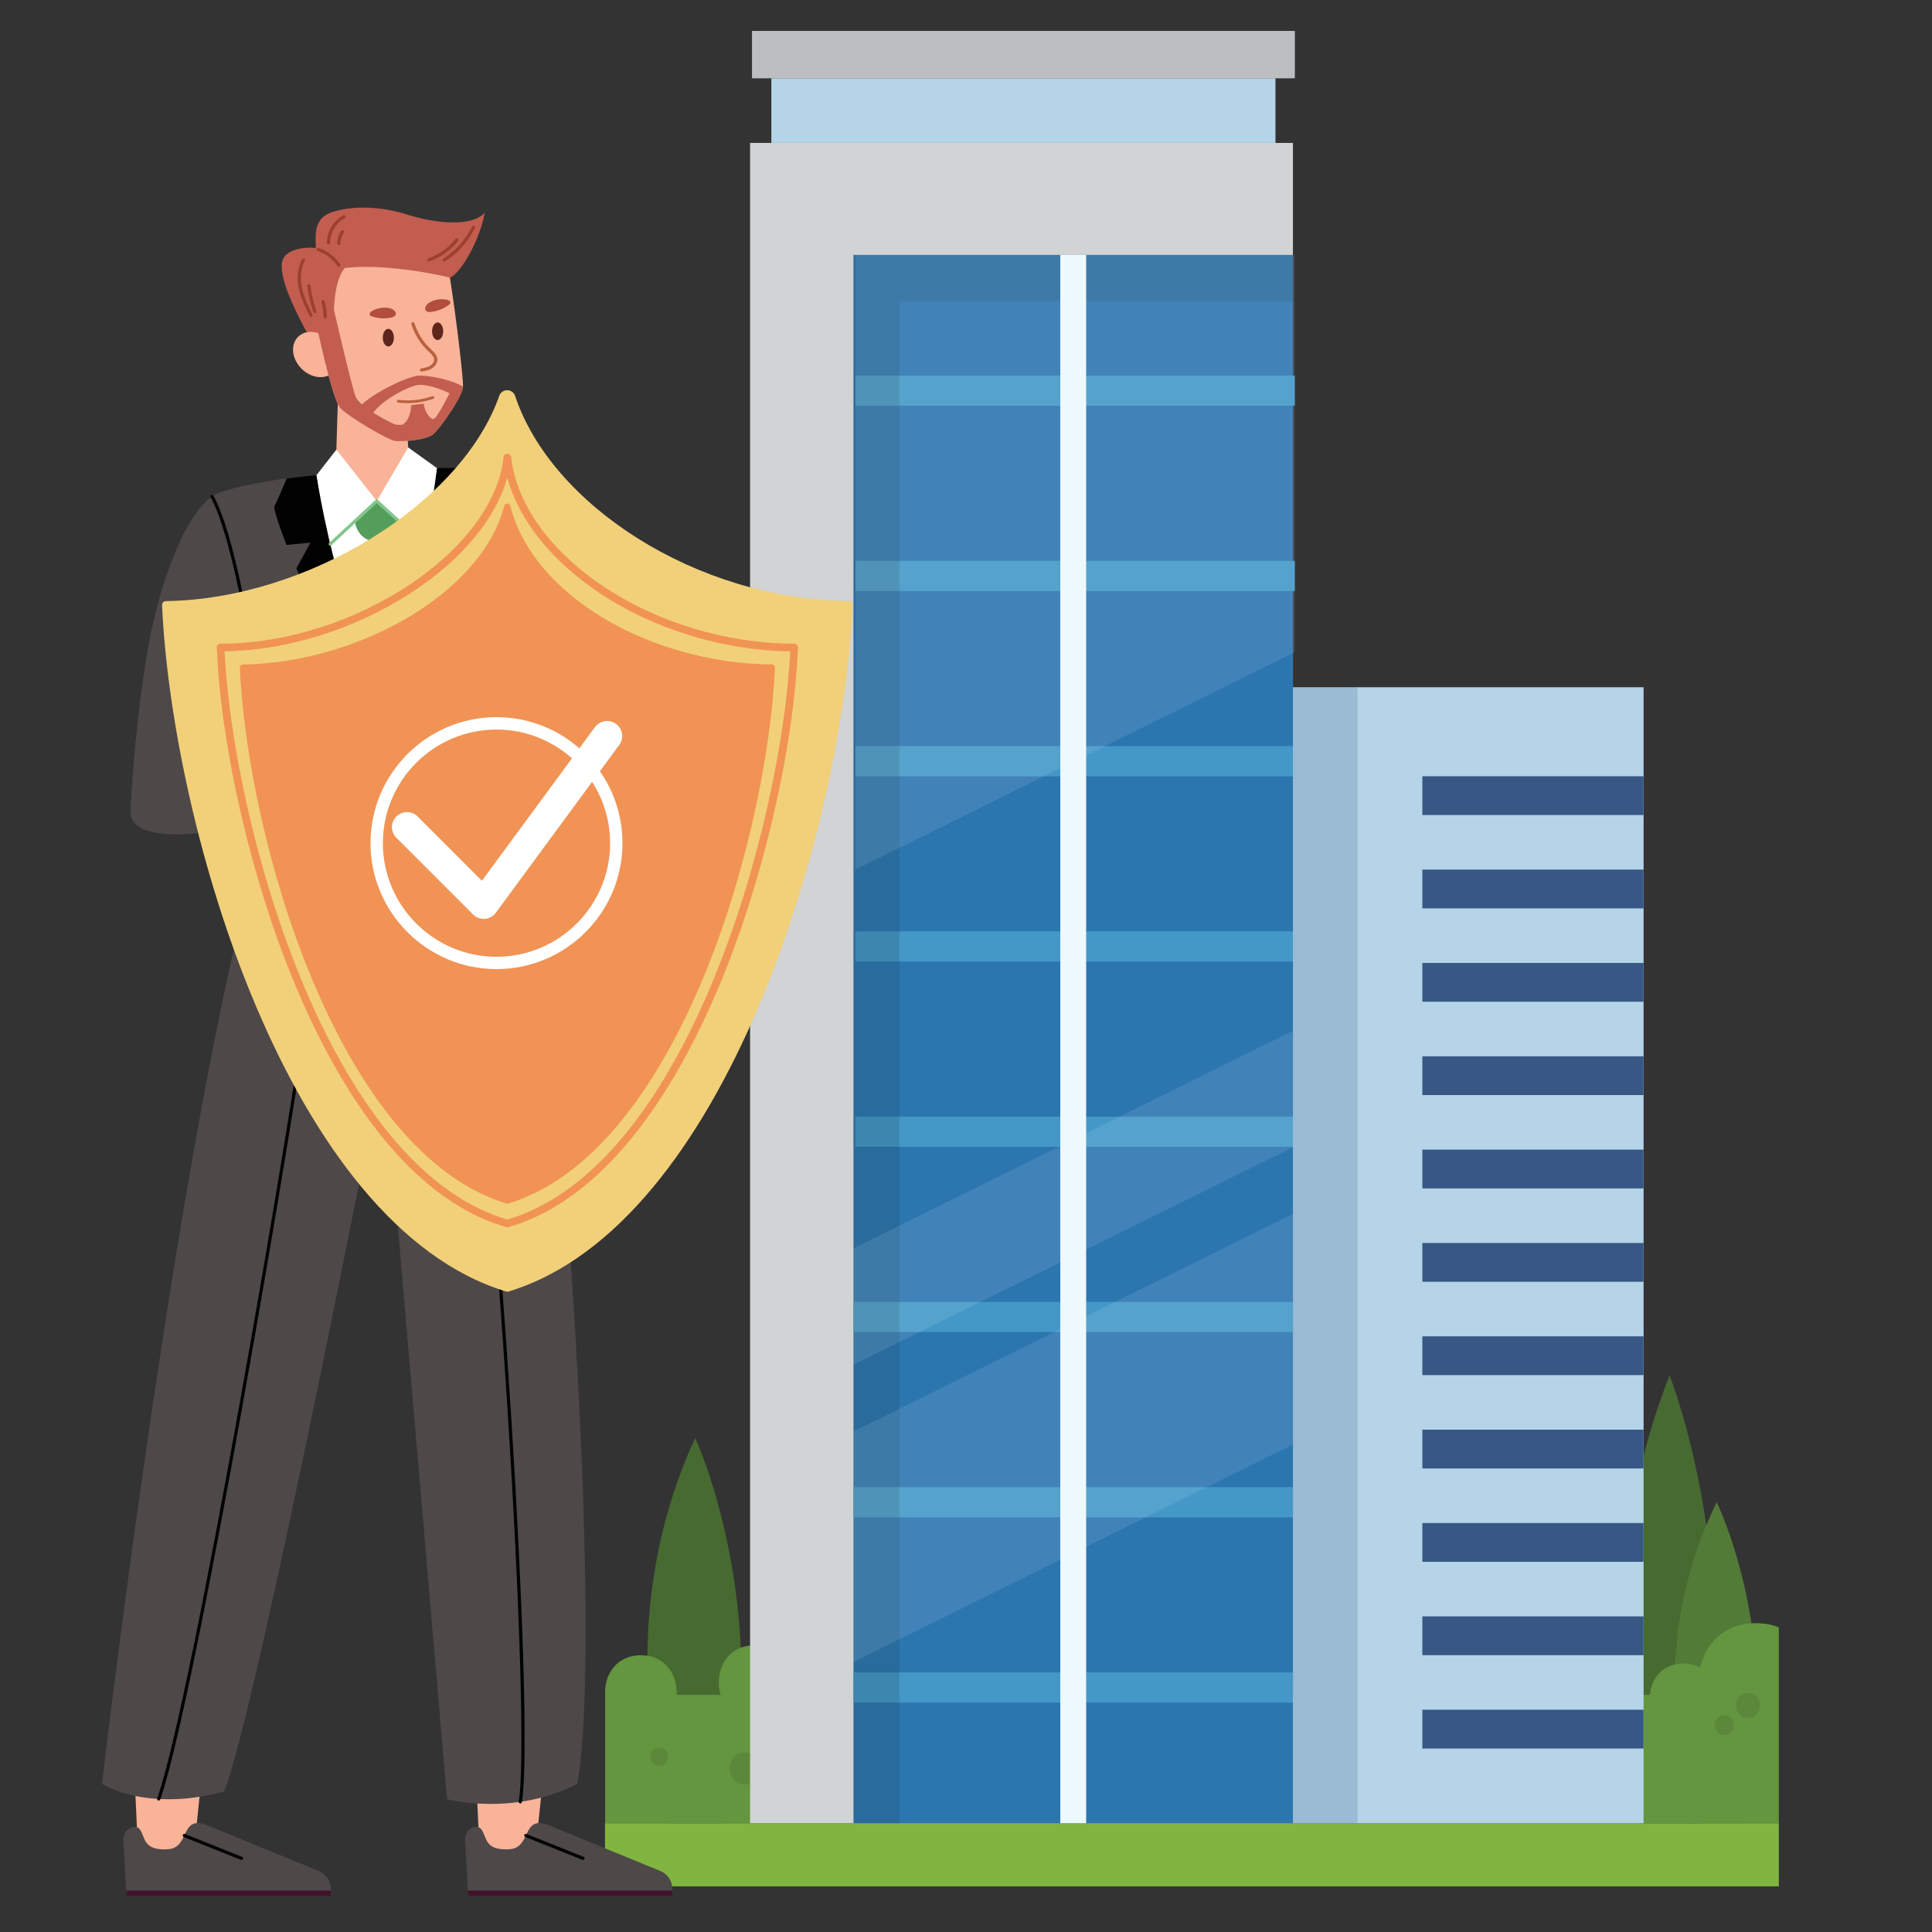<svg xmlns="http://www.w3.org/2000/svg" xmlns:xlink="http://www.w3.org/1999/xlink" x="0px" y="0px" viewBox="0 0 511 511" style="enable-background:new 0 0 511 511;" xml:space="preserve"><rect x="0" y="0" width="511" height="511" fill="#333333" stroke="none"/><style type="text/css">	.st0{fill:#F7E604;}	.st1{fill:#E4AE23;}	.st2{fill:#D7A728;}	.st3{fill:#B6892D;}	.st4{fill:#F7EC13;}	.st5{opacity:0.3;fill:#B6892D;}	.st6{opacity:0.31;}	.st7{fill:#476A31;}	.st8{fill:#537B38;}	.st9{fill:#64953F;}	.st10{fill:#5C883C;}	.st11{fill:#80B541;}	.st12{fill:#1B5179;}	.st13{fill:#2C76B0;}	.st14{fill:#4398C8;}	.st15{opacity:0.2;fill:#204252;}	.st16{opacity:0.1;fill:#FFFFFF;}	.st17{fill:#EEF9FE;}	.st18{fill:#FFFFFF;}	.st19{fill:#B5D4E8;}	.st20{opacity:0.2;fill:#345683;}	.st21{fill:#375885;}	.st22{opacity:0.1;fill:#F1F5F9;}	.st23{fill:#243752;}	.st24{fill:#F9B398;}	.st25{fill:#4E4849;}	.st26{fill:#41112A;}	.st27{fill:#010101;}	.st28{fill:#F7A395;}	.st29{fill:#549E5C;}	.st30{fill:#C25D4F;}	.st31{fill:#B9613F;}	.st32{fill:#B34D3C;}	.st33{fill:#5E251D;}	.st34{fill:#85C58D;}	.st35{fill:#9C3F31;}	.st36{fill:#D1D3D4;}	.st37{fill:#BCBEC0;}	.st38{fill:#F1D079;}	.st39{fill:#F19354;}	.st40{opacity:0.17;fill:#0C1627;}	.st41{fill:#854333;}	.st42{fill:#A14C3D;}	.st43{fill:#D28D29;}	.st44{fill:#3D628C;}	.st45{opacity:0.3;fill:#3D628C;}	.st46{fill:#663E32;}	.st47{fill:#4D3025;}	.st48{fill:#86C440;}	.st49{fill:#4D9242;}	.st50{fill:#3E7839;}	.st51{fill:#D34646;}	.st52{fill:#C8D4E2;}	.st53{fill:#76B243;}	.st54{fill:#AA3838;}	.st55{fill:#BD6528;}	.st56{fill:#9BBF63;}	.st57{fill:#6C8251;}	.st58{fill:#38261F;}	.st59{fill:#F19A6D;}	.st60{opacity:0.25;fill:#38261F;}	.st61{fill:#446470;}	.st62{fill:#EF7C59;}	.st63{fill:#9E4C23;}	.st64{fill:#6E74A7;}	.st65{fill:#52261F;}	.st66{fill:#C36C48;}	.st67{fill:#E9A295;}	.st68{fill:#B45333;}	.st69{fill:#814530;}	.st70{fill:#523A2D;}	.st71{fill:#EAA12D;}	.st72{fill:#EF6723;}	.st73{fill:#627837;}	.st74{fill:url(#SVGID_1_);}	.st75{fill:url(#SVGID_00000054972212934176318100000017982790524347416986_);}	.st76{fill:url(#SVGID_00000090993589003677930150000003243437667874332573_);}	.st77{clip-path:url(#SVGID_00000092420299896783917600000009280564162012486585_);}	.st78{fill:url(#SVGID_00000123435607972029886890000000833230582584873906_);}	.st79{fill:url(#SVGID_00000146483955962343135250000011557155640009347723_);}	.st80{fill:url(#SVGID_00000146492043926647554040000015538890514933743253_);}	.st81{fill:url(#SVGID_00000067194083967019755020000016939162129081628859_);}	.st82{fill:url(#SVGID_00000035516373379264970570000004609949777036911540_);}	.st83{fill:url(#SVGID_00000001640264084268158420000008079783640100652947_);}	.st84{clip-path:url(#SVGID_00000082366694049742640740000007183850850323783324_);}	.st85{fill:url(#SVGID_00000047782159869135032550000016084515050380588200_);}	.st86{fill:url(#SVGID_00000178181638876941092850000008714876071928452012_);}	.st87{fill:url(#SVGID_00000178924855376891500640000006514437746248088472_);}	.st88{fill:url(#SVGID_00000145047888146086117000000017323900171297074825_);}	.st89{fill:url(#SVGID_00000117656250843139367020000016782504480601022857_);}	.st90{fill:url(#SVGID_00000013875310468478312700000017295229948007135365_);}	.st91{fill:url(#SVGID_00000175292569011405663120000006121776847951879332_);}	.st92{fill:url(#SVGID_00000024719988688791872010000010251434363928301958_);}	.st93{fill:url(#SVGID_00000088816796383582358920000014428851919943913912_);}	.st94{fill:url(#SVGID_00000085965668093745629900000006963074197613014700_);}	.st95{fill:url(#SVGID_00000008144139937276511540000015388847583758788007_);}	.st96{fill:url(#SVGID_00000108272941888205612440000002442626927894481558_);}	.st97{fill:url(#SVGID_00000174577958205691291850000012999859595358383493_);}	.st98{opacity:0.4;}	.st99{fill:none;stroke:#2B3990;stroke-width:1.32;stroke-miterlimit:10;}	.st100{fill:#EC4749;}	.st101{fill:#F6DE75;}	.st102{fill:#EFBF72;}	.st103{fill:#D4A757;}	.st104{fill:#A18045;}</style><g id="_x31_"></g><g id="_x32_">	<g>		<rect x="160.02" y="482.22" class="st11" width="310.47" height="16.71"></rect>		<g id="man_00000129892642087541127030000002866766642464601480_">			<g>				<polygon class="st24" points="143.81,468.53 143.23,474.13 141.07,494.92 127.04,494.39 126.38,479.71 125.98,470.64     "></polygon>				<path class="st25" d="M122.98,486.65l0.62,11.01l0.14,2.4l0.08,1.4h54.02v-1.84c0-0.68-0.13-1.34-0.38-1.95     c-0.51-1.25-1.51-2.28-2.81-2.81l-29.55-12.11c-7.21-2.84-4.41,6-10.33,6.36c-6.53,0.39-5.92-2.91-7.35-5.12     c-0.51-0.79-1.24-0.91-1.96-0.74C123.91,483.58,122.89,485.07,122.98,486.65z"></path>				<polygon class="st26" points="123.73,500.06 123.81,501.45 177.83,501.45 177.83,500.06     "></polygon>				<g>					<path class="st27" d="M154.19,491.94c0.17,0,0.33-0.1,0.39-0.26c0.09-0.22-0.02-0.46-0.23-0.55l-15.12-6.05      c-0.22-0.09-0.46,0.02-0.55,0.23c-0.09,0.22,0.02,0.46,0.23,0.55l15.12,6.05C154.09,491.93,154.14,491.94,154.19,491.94z"></path>				</g>			</g>			<g>				<polygon class="st24" points="53.47,468.53 52.89,474.13 50.74,494.92 36.7,494.39 36.05,479.71 35.64,470.64     "></polygon>				<path class="st25" d="M32.64,486.65l0.62,11.01l0.14,2.4l0.08,1.4H87.5v-1.84c0-0.68-0.13-1.34-0.38-1.95     c-0.51-1.25-1.51-2.28-2.81-2.81l-29.55-12.11c-7.21-2.84-4.41,6-10.33,6.36c-6.53,0.39-5.91-2.91-7.35-5.12     c-0.51-0.79-1.24-0.91-1.96-0.74C33.57,483.58,32.55,485.07,32.64,486.65z"></path>				<polygon class="st26" points="33.4,500.06 33.48,501.45 87.5,501.45 87.5,500.06     "></polygon>				<g>					<path class="st27" d="M63.86,491.94c0.17,0,0.33-0.1,0.39-0.26c0.09-0.22-0.02-0.46-0.23-0.55l-15.12-6.05      c-0.22-0.09-0.46,0.02-0.55,0.23c-0.09,0.22,0.02,0.46,0.23,0.55l15.12,6.05C63.75,491.93,63.81,491.94,63.86,491.94z"></path>				</g>			</g>			<path class="st25" d="M71.09,216.38c-0.38,1.16-0.76,2.36-1.14,3.59c-2.34,7.57-4.67,16.42-6.98,26.19    c26.36,5.74,54.16,6.64,79.17-3.52c-1.13-8.05-2.27-14.88-3.38-20.13c-0.39-1.81-0.77-3.43-1.14-4.84    c7.46,1.29,26.98,5.17,32.43-1.58c5.45-6.75,2.73-18.51-2.01-38.89c-4.74-20.38-12.77-45.85-20.52-49.66    c-6-2.95-15.01-3.83-25.93-3.83c-1.95,0-3.96,0.03-6.03,0.08c-4.86,0.12-10.02,0.37-15.4,0.65c-6.1,0.32-11.55,0.72-16.42,1.19    c-2.82,0.27-5.44,0.57-7.88,0.9c-7.47,1-13.24,2.24-17.68,3.72c-8.4,2.8-15.93,23.68-18.95,40.68    c-3.01,17.01-4.31,35.31-4.74,43.49C34.07,222.62,51.93,222.19,71.09,216.38z"></path>			<path class="st27" d="M62.97,246.18c0-0.01,0-0.02,0.01-0.03c26.35,5.74,54.16,6.64,79.16-3.52c0.03,0.22,0.06,0.44,0.09,0.66    C118.11,255.39,87.82,257.69,62.97,246.18z"></path>			<path class="st25" d="M62.97,246.18c24.85,11.5,55.14,9.21,79.26-2.88c8.62,62.06,16.66,194.46,10.45,228.51    c-16.79,8.73-34.44,4.08-34.44,4.08l-16.79-195.5c0,0-33.58,172.35-42.19,193.45c-20.67,5.6-32.29-2.03-32.29-2.03    S43.86,327.31,62.97,246.18z"></path>			<g>				<path class="st27" d="M68.27,185.83c0.01,0,0.03,0,0.04,0c0.23-0.02,0.4-0.23,0.38-0.46c-0.45-4.76-1.73-13.94-3.59-23.75     c0-0.01-0.01-0.03-0.01-0.04c-1.95-10.28-5.03-23.89-8.62-30.44c-0.11-0.2-0.37-0.28-0.57-0.17c-0.2,0.11-0.28,0.37-0.17,0.57     c2.76,5.04,5.8,15.77,8.54,30.23c0,0.01,0.01,0.03,0.01,0.04c1.85,9.77,3.13,18.91,3.57,23.64     C67.87,185.66,68.05,185.83,68.27,185.83z"></path>			</g>			<g>				<path class="st27" d="M137.09,196.31c0.23,0,0.42-0.18,0.42-0.41c0.11-5.44,0.52-19.65,1.86-34.17     c1.6-17.35,3.96-29.01,6.99-34.67c0.11-0.21,0.03-0.46-0.17-0.57c-0.21-0.11-0.46-0.03-0.57,0.17     c-3.09,5.76-5.47,17.53-7.09,34.99c-1.34,14.55-1.75,28.79-1.86,34.23C136.66,196.11,136.84,196.31,137.09,196.31     C137.08,196.31,137.08,196.31,137.09,196.31z"></path>			</g>			<path class="st27" d="M137.09,195.89c2.13-0.38,4.53-0.66,7.11-0.77l-5.26-33.43C137.62,176,137.2,190.14,137.09,195.89z"></path>			<path class="st27" d="M64.68,161.69v26.83c0.65-0.69,1.3-1.29,1.9-1.8c0.64-0.55,1.23-0.99,1.69-1.31    C67.81,180.57,66.52,171.36,64.68,161.69L64.68,161.69z"></path>			<g>				<path class="st27" d="M160.43,197.43c0.18,0,0.35-0.12,0.4-0.3c0.07-0.22-0.06-0.46-0.28-0.53c-5.04-1.52-10.54-2.16-16.37-1.91     c-2.44,0.11-4.85,0.37-7.17,0.78c-0.46,0.08-0.92,0.17-1.35,0.26c-0.23,0.05-0.37,0.27-0.33,0.5c0.05,0.23,0.27,0.37,0.5,0.33     c0.42-0.09,0.87-0.17,1.32-0.25c2.29-0.4,4.66-0.66,7.06-0.77c5.73-0.25,11.15,0.38,16.09,1.87     C160.35,197.42,160.39,197.43,160.43,197.43z"></path>			</g>			<path class="st28" d="M119.59,203.06c3.99-1,13.72-5.67,18.45-7.03c4.27-1.22-8.23-8.5-10.62-8.98    c-2.39-0.47-8.99,0.47-13.31,3.58C116.05,192.08,120.93,196.46,119.59,203.06z"></path>			<g>				<path class="st27" d="M71.09,216.8c0.03,0,0.05,0,0.08-0.01c0.16-0.03,16.27-3.15,30.08-6.2c8.56-1.89,14.47-3.36,17.59-4.38     c0.11-0.04,0.21-0.12,0.26-0.23c0.41-0.94,0.71-1.89,0.9-2.83c1.37-6.77-3.49-11.24-5.64-12.85c-0.47-0.35-0.78-0.54-0.79-0.55     c-0.08-0.05-0.18-0.07-0.27-0.06l-62.19,7.85c-0.23,0.03-0.39,0.24-0.37,0.47c0.03,0.23,0.24,0.39,0.47,0.37l62.04-7.83     c0.12,0.08,0.33,0.22,0.6,0.42c2.02,1.51,6.59,5.7,5.32,12.01c-0.17,0.82-0.43,1.65-0.78,2.48c-3.14,1.01-8.96,2.46-17.33,4.3     c-13.8,3.05-29.9,6.17-30.06,6.2c-0.23,0.04-0.38,0.27-0.33,0.49C70.72,216.66,70.89,216.8,71.09,216.8z"></path>			</g>			<path class="st27" d="M69.95,219.97l22.26-6.32l46.54,8.86c-0.39-1.81-0.77-3.43-1.14-4.84l-44.85-5.68l-21.67,4.39    C70.71,217.54,70.33,218.74,69.95,219.97z"></path>			<g>				<path class="st27" d="M101.81,250.81C101.81,250.81,101.81,250.81,101.81,250.81c0.24,0,0.43-0.2,0.42-0.43l-0.59-36.66     c0-0.23-0.19-0.41-0.42-0.41c0,0,0,0-0.01,0c-0.23,0-0.42,0.2-0.41,0.43l0.59,36.66C101.39,250.62,101.58,250.81,101.81,250.81z     "></path>			</g>			<g>				<path class="st27" d="M100.85,191.19C100.86,191.19,100.86,191.19,100.85,191.19c0.24,0,0.43-0.2,0.42-0.43l-0.12-7.77     c0-0.23-0.19-0.41-0.43-0.41c-0.23,0-0.42,0.2-0.41,0.43l0.12,7.77C100.44,191.01,100.62,191.19,100.85,191.19z"></path>			</g>			<path class="st27" d="M75.78,144.12l6.34-0.6l-3.74,6.84c5.22,11.87,13.38,26.99,22.35,34.97c8.02-8.82,14.6-22.89,19.03-34.17    l-3.53-8.6h6.7c1.92-5.52,2.96-9.18,2.96-9.18l-4.31-9.66c-6.54,0.01-13.77,0.33-21.43,0.74c-9.63,0.51-17.64,1.21-24.3,2.09    c-0.79,1.88-2.03,4.79-3.35,7.59C72.72,135.63,73.89,139.31,75.78,144.12z"></path>			<path class="st18" d="M83.73,125.65c0.92,6.6,4.32,23.69,9.15,37.71c2.32,6.75,4.98,12.79,7.85,16.61    c2.25-3.5,4.67-10.11,6.91-17.85c3.65-12.63,6.8-28.26,7.92-38.32c-4.86,0.12-10.02,0.37-15.4,0.65    C94.05,124.78,88.6,125.18,83.73,125.65z"></path>			<polygon class="st24" points="89.44,103.53 88.77,125.34 97.9,135.87 106.26,131.85 108.19,122.28 107.62,112.52    "></polygon>			<path class="st29" d="M93.84,137.18c0,3.34,2.51,6.05,5.6,6.05c3.09,0,5.6-2.71,5.6-6.05c0-3.34-2.3-4.66-5.39-4.66    C96.56,132.52,93.84,133.84,93.84,137.18z"></path>			<path class="st29" d="M92.88,163.36c2.32,6.75,4.98,12.79,7.85,16.61c2.25-3.5,4.67-10.11,6.91-17.85    c-1.77-7.12-4.04-14.12-6.78-20.93c-0.99,0.13-1.91,0.49-2.9,0.61C95.64,148.92,93.98,156.04,92.88,163.36z"></path>			<polygon class="st18" points="107.96,118.35 115.56,123.8 112.14,143.91 99.65,132.52    "></polygon>			<polygon class="st18" points="99.65,132.52 88.97,118.93 83.73,125.65 87.35,143.91    "></polygon>			<g>				<path class="st27" d="M137.61,477c0.2,0,0.38-0.15,0.42-0.35c3.52-21.41-6.35-176.53-14.46-227.37     c-0.04-0.23-0.25-0.39-0.48-0.35c-0.23,0.04-0.39,0.25-0.35,0.48c3.7,23.2,8.25,72.24,11.59,124.94     c3.32,52.49,4.45,92.59,2.88,102.16c-0.04,0.23,0.12,0.45,0.35,0.48C137.57,477,137.59,477,137.61,477z"></path>			</g>			<g>				<path class="st27" d="M41.97,476.24c0.17,0,0.34-0.11,0.4-0.28c9.06-25.4,35.35-178.69,41.58-224.84     c0.03-0.23-0.13-0.44-0.36-0.47c-0.23-0.03-0.44,0.13-0.47,0.36c-6.23,46.13-32.49,199.31-41.54,224.66     c-0.08,0.22,0.04,0.46,0.26,0.54C41.87,476.23,41.92,476.24,41.97,476.24z"></path>			</g>			<path class="st24" d="M83.51,84.87c0,0,4.31,20.76,6.51,23.06c2.2,2.3,12.63,8.52,14.54,8.71c1.91,0.19,8.23-0.19,10.14-1.91    c0.45-0.41,1.12-1.18,1.87-2.14c1.87-2.42,4.3-6.08,5.35-8.49c0.3-0.69,0.49-1.28,0.53-1.71c0-0.04,0.01-0.09,0.01-0.14    c0.09-3.09-2.62-24.88-4.22-33.25l-25.45-7.46l-8.71,8.13L83.7,79.83L83.51,84.87z"></path>			<path class="st30" d="M128.19,56.26c-1.05,6.6-6.12,15.92-9.18,17.19c-3.92-1.12-18.66-3.8-27.84-2.55    c-3.35,3.92-2.87,14.35-2.87,14.35l-1.91,5.55c0,0-2.58,2.1-5.74-3.83c-3.16-5.93-6.41-12.82-6.12-17.13s6.98-4.59,8.99-4.21    c0-2.97-0.77-7.65,3.92-9.38c4.69-1.72,12.34-2.01,20.19,0.48C115.46,59.23,124.94,59.99,128.19,56.26z"></path>			<path class="st30" d="M95.06,107.59c0,2.73,4.02,4.59,4.02,4.59l8.11,2.01l9.38-1.62c1.87-2.42,4.3-6.08,5.35-8.49    c0.3-0.69,0.49-1.28,0.53-1.71c0-0.04,0.01-0.09,0.01-0.14c-3.51-1.96-8.88-2.89-11.46-2.89    C108.12,99.34,98.65,103.86,95.06,107.59z"></path>			<path class="st24" d="M119.75,104.44c-2.94-1.51-5.81-2.51-8.47-2.66c-2.66-0.14-10.22,4.06-12.55,7.37l0.43,2.39l6.75,2.66    l10.05-2.15l2.58-4.74L119.75,104.44z"></path>			<g>				<path class="st31" d="M111.5,98.28c0.02,0,0.05,0,0.07-0.01c0.85-0.15,1.81-0.31,2.63-0.81c0.97-0.59,1.55-1.58,1.47-2.53     c-0.09-1.06-0.9-1.81-1.61-2.47l-0.14-0.13c-2-1.86-3.48-4.22-4.3-6.83c-0.07-0.22-0.31-0.35-0.53-0.28     c-0.22,0.07-0.35,0.31-0.28,0.53c0.86,2.75,2.42,5.23,4.53,7.2l0.14,0.13c0.63,0.58,1.28,1.18,1.34,1.92     c0.06,0.72-0.49,1.39-1.06,1.74c-0.69,0.42-1.53,0.56-2.34,0.7c-0.23,0.04-0.38,0.26-0.34,0.49     C111.12,98.14,111.3,98.28,111.5,98.28z"></path>			</g>			<path class="st32" d="M103.58,83.97c-1.71,0.38-3.53,0.28-5.19-0.28c-0.21-0.07-0.44-0.16-0.55-0.36    c-0.12-0.21-0.06-0.48,0.07-0.67c0.14-0.19,0.34-0.33,0.55-0.44c1.22-0.68,2.65-0.96,4.04-0.8c0.79,0.09,1.74,0.39,2.1,1.17    C104.97,83.35,104.25,83.82,103.58,83.97z"></path>							<ellipse transform="matrix(0.707 -0.707 0.707 0.707 -41.847 86.513)" class="st24" cx="83.51" cy="93.77" rx="5.3" ry="6.6"></ellipse>			<path class="st32" d="M113.86,82.51c1.75-0.16,3.44-0.81,4.85-1.86c0.18-0.13,0.37-0.29,0.41-0.51c0.05-0.23-0.09-0.47-0.28-0.62    c-0.19-0.14-0.43-0.2-0.66-0.25c-1.37-0.27-2.82-0.1-4.09,0.48c-0.72,0.33-1.54,0.9-1.64,1.76    C112.35,82.35,113.18,82.58,113.86,82.51z"></path>			<ellipse class="st33" cx="102.71" cy="89.31" rx="1.47" ry="2.33"></ellipse>			<path class="st30" d="M83.7,79.83l3.83-1.3c0,0,5.46,23.75,6.53,26.41c1.08,2.66,8.82,6.75,10.47,7.32    c0.38,0.13,1.08,0.14,1.93,0.08c2.35-1.49,2.29-5.17,2.29-5.17l3.31-0.39c0.17,1.3,0.88,3.35,2.41,4.08    c0.13-0.04,0.24-0.07,0.31-0.1c1.01-0.36,4.59-7.68,4.59-7.68l2.54,1.01c-1.48,3.37-5.63,9.21-7.22,10.63    c-1.91,1.72-8.23,2.11-10.14,1.91c-1.91-0.19-12.34-6.41-14.54-8.71c-2.2-2.3-6.51-23.06-6.51-23.06L83.7,79.83z"></path>			<ellipse class="st33" cx="115.75" cy="87.61" rx="1.47" ry="2.33"></ellipse>			<g>				<path class="st34" d="M112.14,144.33c0.11,0,0.23-0.05,0.31-0.14c0.16-0.17,0.14-0.44-0.03-0.6l-12.5-11.39     c-0.16-0.15-0.41-0.15-0.57,0l-12.3,11.39c-0.17,0.16-0.18,0.42-0.02,0.6c0.16,0.17,0.43,0.18,0.6,0.02l12.01-11.13l12.21,11.13     C111.94,144.29,112.04,144.33,112.14,144.33z"></path>			</g>			<g>				<path class="st27" d="M60.18,197.09c-0.09-0.09-0.14-0.22-0.12-0.35c0.32-2.94,1.78-5.81,4.32-8.51     c0.6-0.63,1.25-1.25,1.93-1.83c0.54-0.46,1.12-0.91,1.72-1.34c0.61-0.43,1-0.66,1.01-0.67c0.09-0.05,0.19-0.07,0.29-0.05     l31.6,6.01l2.92,0.55c0.2,0.04,0.35,0.22,0.34,0.43c-0.01,0.21-0.16,0.38-0.37,0.41l-43.3,5.46c-0.02,0-0.04,0-0.05,0     C60.36,197.21,60.26,197.16,60.18,197.09z M69.33,185.2c-0.16,0.1-0.45,0.28-0.82,0.55c-0.58,0.41-1.13,0.84-1.66,1.29     c-0.66,0.56-1.29,1.16-1.86,1.77c-2.26,2.4-3.61,4.92-4.03,7.49l40.1-5.06L69.33,185.2z"></path>			</g>			<polygon class="st27" points="117.97,206.04 95.56,213.17 92.76,211.99    "></polygon>			<g>				<path class="st35" d="M117.46,69.21c0.08,0,0.16-0.02,0.23-0.07c3.41-2.16,6.15-5.22,7.91-8.86c0.1-0.21,0.01-0.46-0.2-0.56     c-0.21-0.1-0.46-0.01-0.56,0.2c-1.67,3.44-4.37,6.47-7.6,8.52c-0.2,0.12-0.26,0.39-0.13,0.58     C117.18,69.14,117.32,69.21,117.46,69.21z"></path>			</g>			<g>				<path class="st35" d="M113.44,69.14c0.05,0,0.09-0.01,0.14-0.02c2.95-1.02,5.64-2.94,7.57-5.4c0.14-0.18,0.11-0.45-0.07-0.59     c-0.18-0.14-0.45-0.11-0.59,0.07c-1.83,2.33-4.38,4.16-7.18,5.13c-0.22,0.08-0.34,0.32-0.26,0.54     C113.1,69.03,113.26,69.14,113.44,69.14z"></path>			</g>			<g>				<path class="st35" d="M86.87,64.67c0.23,0,0.42-0.19,0.42-0.42c0.01-2.65,1.58-5.29,3.9-6.56c0.2-0.11,0.28-0.37,0.17-0.57     c-0.11-0.2-0.37-0.28-0.57-0.17c-2.63,1.44-4.33,4.3-4.34,7.3C86.45,64.48,86.63,64.67,86.87,64.67     C86.87,64.67,86.87,64.67,86.87,64.67z"></path>			</g>			<g>				<path class="st35" d="M89.61,70.56c0.08,0,0.16-0.02,0.23-0.07c0.19-0.13,0.25-0.39,0.12-0.58c-1.35-2.03-3.36-3.56-5.67-4.33     c-0.22-0.07-0.46,0.05-0.53,0.27c-0.07,0.22,0.05,0.46,0.27,0.53c2.13,0.71,3.99,2.12,5.24,3.99     C89.34,70.49,89.47,70.56,89.61,70.56z"></path>			</g>			<g>				<path class="st35" d="M89.61,64.82C89.61,64.82,89.61,64.82,89.61,64.82c0.24,0,0.42-0.19,0.42-0.43     c-0.01-1.01,0.32-2.02,0.92-2.83c0.14-0.19,0.1-0.45-0.09-0.59c-0.19-0.14-0.45-0.1-0.59,0.09c-0.71,0.96-1.09,2.15-1.08,3.34     C89.19,64.63,89.38,64.82,89.61,64.82z"></path>			</g>			<g>				<path class="st35" d="M82.23,83.8c0.06,0,0.12-0.01,0.18-0.04c0.21-0.1,0.3-0.35,0.2-0.56c-1.09-2.24-2.21-4.57-2.74-7.03     c-0.58-2.69-0.31-5.24,0.75-7.16c0.11-0.2,0.04-0.46-0.17-0.57c-0.2-0.11-0.46-0.04-0.57,0.17c-1.16,2.1-1.46,4.86-0.83,7.75     c0.55,2.56,1.7,4.93,2.8,7.21C81.92,83.71,82.07,83.8,82.23,83.8z"></path>			</g>			<g>				<path class="st35" d="M83.3,82.83c0.05,0,0.1-0.01,0.14-0.03c0.22-0.08,0.33-0.32,0.25-0.54c-0.79-2.16-1.32-4.42-1.56-6.72     c-0.02-0.23-0.23-0.4-0.46-0.37c-0.23,0.03-0.4,0.23-0.37,0.46c0.26,2.36,0.8,4.69,1.61,6.91     C82.96,82.72,83.13,82.83,83.3,82.83z"></path>			</g>			<g>				<path class="st35" d="M86.02,84.19C86.02,84.19,86.03,84.19,86.02,84.19c0.24,0,0.43-0.2,0.42-0.43     c-0.03-1.39-0.23-2.78-0.59-4.12c-0.06-0.22-0.29-0.36-0.52-0.3c-0.22,0.06-0.36,0.29-0.3,0.52c0.35,1.28,0.53,2.59,0.56,3.92     C85.6,84.01,85.79,84.19,86.02,84.19z"></path>			</g>			<g>				<path class="st31" d="M107.73,106.63c-0.81,0-1.63-0.05-2.43-0.14c-0.2-0.02-0.34-0.2-0.32-0.4c0.02-0.2,0.21-0.34,0.4-0.32     c1.56,0.18,3.14,0.18,4.7,0c1.46-0.17,2.91-0.5,4.3-0.98c0.19-0.07,0.4,0.04,0.46,0.23c0.07,0.19-0.04,0.4-0.23,0.46     c-1.44,0.5-2.94,0.84-4.46,1.01C109.35,106.58,108.54,106.63,107.73,106.63z"></path>			</g>		</g>		<path class="st7" d="M435.06,482.22c0,0-17.44-58.12,6.54-118.41c0,0,21.07,52.47,7.99,118.41H435.06z"></path>		<path class="st7" d="M177.34,482.22c0,0-17.44-50.01,6.54-101.89c0,0,21.07,45.15,7.99,101.89H177.34z"></path>		<path class="st8" d="M448.27,482.22c0,0-15.41-41.67,5.78-84.89c0,0,18.62,37.61,7.06,84.89H448.27z"></path>		<g>			<path class="st9" d="M470.49,482.22v-51.79c-1.77-0.71-3.8-1.12-6.09-1.12c-8.41,0-13.3,5.44-14.71,11.79    c-1.23-0.69-2.72-1.11-4.48-1.11c-5.52,0-8.45,4.01-8.81,8.28h-55.9c0-2.94-1.89-5.88-5.68-5.88c-3.79,0-5.68,2.94-5.68,5.88    h-1.31c0.61-5.96-2.93-12.42-10.66-12.42c-7.72,0-11.27,6.47-10.66,12.42H320c-0.52-6.73-5.13-13.08-13.84-13.08    c-2.73,0-5.05,0.64-6.98,1.71c-0.72-1.75-1.76-3.31-3.12-4.69c-0.22-0.22-0.44-0.44-0.65-0.65c-1.3-1.4-2.85-2.39-4.63-2.97    c-1.71-0.9-3.56-1.31-5.54-1.24c-1.98-0.07-3.83,0.34-5.54,1.24c-1.78,0.58-3.33,1.57-4.63,2.97c-0.75,0.97-1.5,1.94-2.25,2.91    c-1.3,2.24-1.96,4.66-1.96,7.26l0.51,3.82c0.27,0.96,0.65,1.85,1.09,2.71h-48.02c-0.93-3.89-3.98-7.19-9.17-7.19    c-2.69,0-4.8,0.89-6.34,2.29c-0.62-4.3-3.73-8.18-9.35-8.18c-7.74,0-10.73,7.37-8.98,13.08h-11.65    c0.3-5.11-2.84-10.46-9.45-10.46c-6.59,0-9.74,5.35-9.45,10.46v33.95H470.49z"></path>			<g>				<path class="st10" d="M197.09,463.5c5.47,0,5.48,8.5,0,8.5C191.63,472,191.62,463.5,197.09,463.5z"></path>				<path class="st10" d="M174.35,462.19c3.1,0,3.11,4.82,0,4.82C171.24,467.02,171.24,462.19,174.35,462.19z"></path>				<path class="st10" d="M298.51,443.89h0.33c1.71,0,3.35,1.5,3.27,3.27c-0.08,1.77-1.44,3.27-3.27,3.27h-0.33     c-1.71,0-3.35-1.5-3.27-3.27C295.32,445.38,296.68,443.89,298.51,443.89z"></path>				<path class="st10" d="M281.78,441.27c2.1,0,2.11,3.27,0,3.27C279.68,444.54,279.68,441.27,281.78,441.27z"></path>				<path class="st10" d="M282.49,454.35c4.21,0,4.21,6.54,0,6.54C278.29,460.89,278.28,454.35,282.49,454.35z"></path>				<path class="st10" d="M405.83,458.93H406c0.9,0,1.75,0.79,1.71,1.71c-0.04,0.93-0.75,1.71-1.71,1.71h-0.17     c-0.9,0-1.75-0.79-1.71-1.71C404.16,459.71,404.87,458.93,405.83,458.93z"></path>				<path class="st10" d="M462.32,447.81c4.21,0,4.21,6.54,0,6.54C458.11,454.35,458.1,447.81,462.32,447.81z"></path>				<path class="st10" d="M456.08,453.69c3.37,0,3.37,5.23,0,5.23C452.72,458.93,452.71,453.69,456.08,453.69z"></path>			</g>		</g>		<rect x="198.39" y="37.8" class="st36" width="143.58" height="444.42"></rect>		<rect x="225.75" y="67.43" class="st13" width="116.23" height="414.79"></rect>		<rect x="226.25" y="99.34" class="st14" width="116.23" height="7.98"></rect>		<rect x="226.25" y="148.34" class="st14" width="116.23" height="7.98"></rect>		<rect x="226.25" y="197.34" class="st14" width="116.23" height="7.98"></rect>		<rect x="226.25" y="246.34" class="st14" width="116.23" height="7.98"></rect>		<rect x="226.25" y="295.34" class="st14" width="116.23" height="7.98"></rect>		<rect x="225.75" y="344.34" class="st14" width="116.23" height="7.98"></rect>		<rect x="225.75" y="393.34" class="st14" width="116.23" height="7.98"></rect>		<rect x="225.75" y="442.34" class="st14" width="116.23" height="7.98"></rect>		<polygon class="st15" points="341.98,67.43 237.9,67.43 225.75,67.43 225.75,79.59 225.75,482.22 237.9,482.22 237.9,79.59    341.98,79.59   "></polygon>		<rect x="198.9" y="8.18" class="st37" width="143.58" height="12.53"></rect>		<rect x="204.02" y="20.71" class="st19" width="133.33" height="17.09"></rect>		<polygon class="st16" points="342.48,172.46 226.25,230 226.25,67.43 342.48,67.43   "></polygon>		<polygon class="st16" points="341.98,303.41 225.75,360.96 225.75,330.19 341.98,272.64   "></polygon>		<polygon class="st16" points="341.98,382.04 225.75,439.58 225.75,378.62 341.98,321.07   "></polygon>		<rect x="280.44" y="67.43" class="st17" width="6.84" height="414.79"></rect>		<g>			<rect x="341.98" y="181.77" class="st19" width="92.74" height="300.45"></rect>			<g>				<g>					<g>						<rect x="376.2" y="205.31" class="st21" width="58.51" height="10.26"></rect>					</g>					<g>						<rect x="376.2" y="230" class="st21" width="58.51" height="10.26"></rect>					</g>					<g>						<rect x="376.2" y="254.69" class="st21" width="58.51" height="10.26"></rect>					</g>					<g>						<rect x="376.2" y="279.38" class="st21" width="58.51" height="10.26"></rect>					</g>					<g>						<rect x="376.2" y="304.07" class="st21" width="58.51" height="10.26"></rect>					</g>					<g>						<rect x="376.2" y="328.76" class="st21" width="58.51" height="10.26"></rect>					</g>					<g>						<rect x="376.2" y="353.45" class="st21" width="58.51" height="10.26"></rect>					</g>					<g>						<rect x="376.2" y="378.14" class="st21" width="58.51" height="10.26"></rect>					</g>					<g>						<rect x="376.2" y="402.83" class="st21" width="58.51" height="10.26"></rect>					</g>					<g>						<rect x="376.2" y="427.52" class="st21" width="58.51" height="10.26"></rect>					</g>					<g>						<rect x="376.2" y="452.21" class="st21" width="58.51" height="10.26"></rect>					</g>				</g>			</g>			<rect x="341.98" y="181.77" class="st20" width="17.09" height="300.45"></rect>		</g>		<g id="shield_00000053539601823383637620000002149561291838408845_">			<path class="st38" d="M132.05,104.7c-10.08,28.7-50.95,53.79-88.14,54.28c-0.6,0.01-1.08,0.5-1.05,1.1    c2.71,58.93,33.49,164.02,91.02,181.52c0.21,0.06,0.43,0.06,0.63,0c57.53-17.5,88.31-122.59,91.02-181.52    c0.03-0.6-0.45-1.1-1.05-1.1c-40.47-0.45-78.68-25.53-88.23-54.24C135.59,102.73,132.75,102.71,132.05,104.7z"></path>			<path class="st39" d="M133.37,133.83c-6.07,23.34-39.13,41.52-69.11,41.92c-0.48,0.01-0.86,0.4-0.83,0.87    c2.1,45.66,25.95,128.14,70.52,141.7c0.16,0.05,0.34,0.05,0.5,0c44.57-13.56,68.42-96.04,70.52-141.7    c0.02-0.48-0.36-0.87-0.84-0.87c-32.63-0.37-63.35-18.56-69.13-41.91C134.79,132.98,133.59,132.97,133.37,133.83z"></path>			<g>				<path class="st39" d="M134.2,324.61c-0.09,0-0.19-0.01-0.28-0.04c-27.37-7.9-45.52-39.29-55.92-64.24     c-11.44-27.44-19.55-62.38-20.66-89.03c-0.01-0.27,0.09-0.54,0.28-0.74c0.19-0.2,0.45-0.31,0.72-0.31     c35.1,0,72.18-24.45,74.86-49.36c0.05-0.51,0.48-0.9,1-0.9c0.51,0,0.94,0.39,1,0.9c1.32,12.28,10.23,24.76,24.46,34.25     c14.4,9.6,32.77,15.11,50.4,15.11c0.27,0,0.53,0.11,0.72,0.31c0.19,0.2,0.29,0.46,0.28,0.74c-1.11,26.65-9.22,61.59-20.66,89.03     c-10.4,24.94-28.54,56.33-55.92,64.24C134.38,324.6,134.29,324.61,134.2,324.61z M59.39,172.27     c2.18,44.67,26.75,136.11,74.81,150.3c48.06-14.2,72.62-105.63,74.81-150.3c-17.7-0.21-36.03-5.81-50.47-15.44     c-12.74-8.5-21.37-19.39-24.36-30.51c-3.09,10.95-12.13,21.84-25.51,30.52C93.86,166.44,75.96,172.04,59.39,172.27z"></path>			</g>			<g>				<g>					<g>						<path class="st18" d="M131.32,255.69c-18.02,0-32.68-14.66-32.68-32.68s14.66-32.68,32.68-32.68       c18.02,0,32.68,14.66,32.68,32.68S149.34,255.69,131.32,255.69z M131.32,192.32c-16.92,0-30.69,13.77-30.69,30.69       s13.77,30.69,30.69,30.69S162,239.93,162,223S148.24,192.32,131.32,192.32z"></path>						<path class="st18" d="M131.32,256.32c-18.37,0-33.32-14.95-33.32-33.32s14.95-33.32,33.32-33.32s33.32,14.95,33.32,33.32       S149.69,256.32,131.32,256.32z M131.32,190.96c-17.67,0-32.04,14.37-32.04,32.04c0,17.67,14.37,32.04,32.04,32.04       s32.04-14.37,32.04-32.04C163.36,205.34,148.98,190.96,131.32,190.96z M131.32,254.33c-17.27,0-31.33-14.05-31.33-31.33       s14.05-31.33,31.33-31.33c17.27,0,31.33,14.05,31.33,31.33S148.59,254.33,131.32,254.33z M131.32,192.96       c-16.57,0-30.05,13.48-30.05,30.05c0,16.57,13.48,30.05,30.05,30.05c16.57,0,30.05-13.48,30.05-30.05       C161.37,206.44,147.88,192.96,131.32,192.96z"></path>					</g>				</g>				<g>					<path class="st18" d="M127.94,243.04c-1.05,0-2.07-0.42-2.82-1.17l-20.28-20.28c-1.56-1.56-1.56-4.08,0-5.63      c1.56-1.56,4.08-1.56,5.63,0l16.99,17l29.9-40.64c1.3-1.77,3.79-2.16,5.57-0.86c1.77,1.3,2.16,3.79,0.86,5.57l-32.65,44.39      c-0.69,0.94-1.75,1.53-2.91,1.62C128.14,243.03,128.04,243.04,127.94,243.04z"></path>				</g>			</g>		</g>	</g></g><g id="_x33_"></g><g id="_x34_"></g><g id="_x35_"></g><g id="_x36_"></g></svg>
